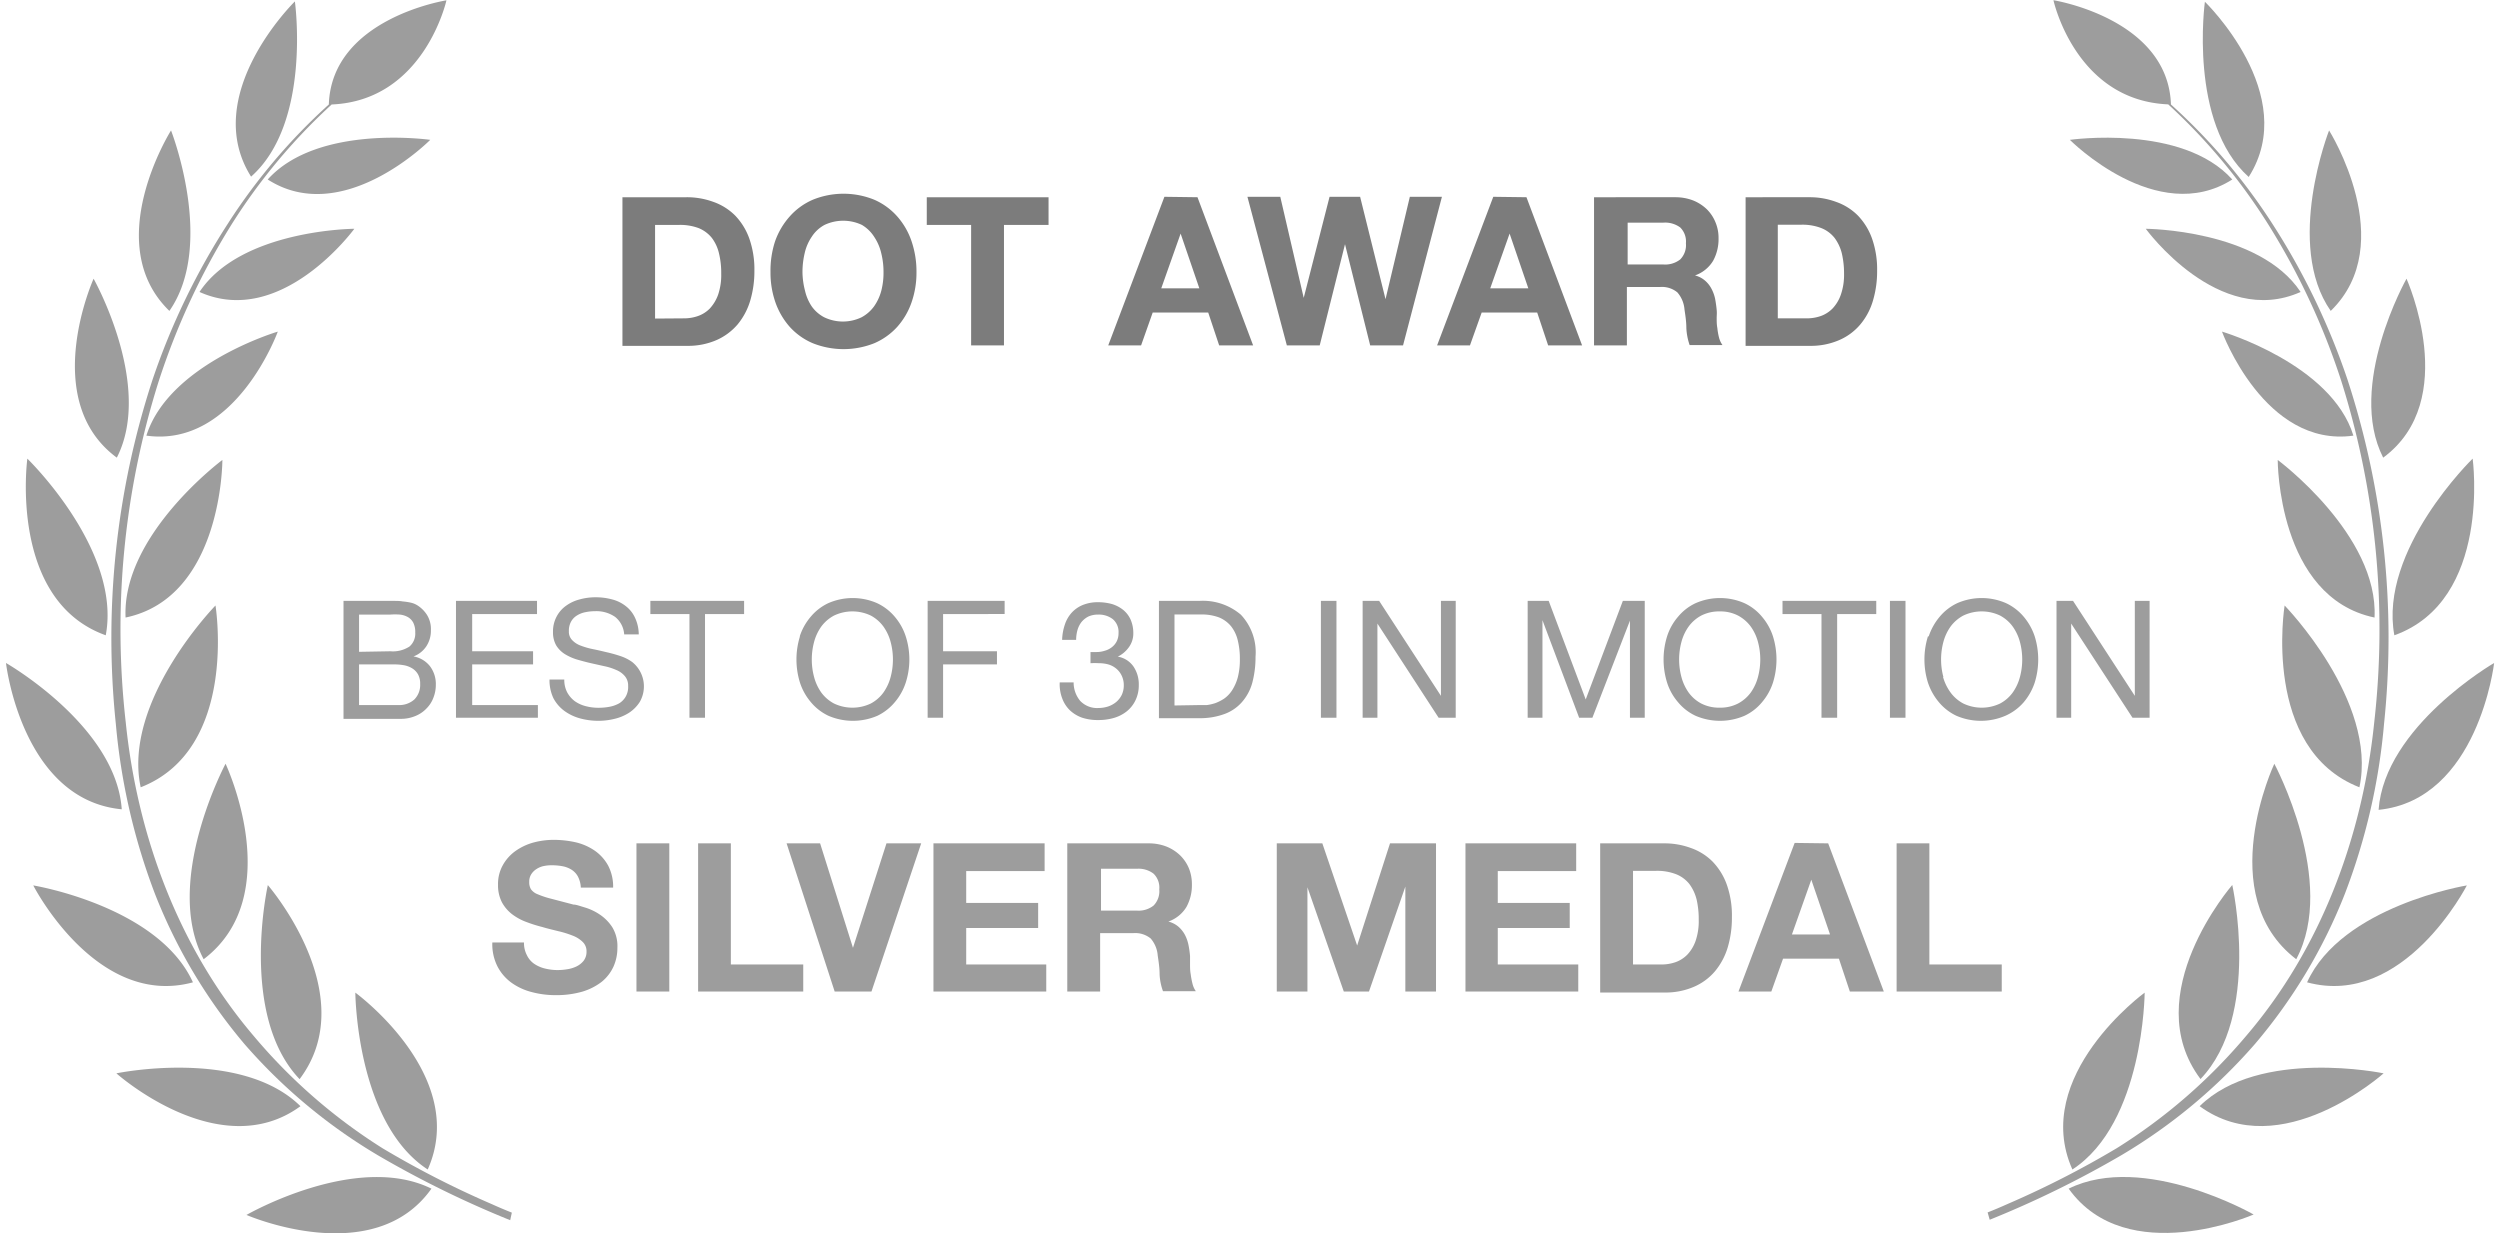 <?xml version="1.0"?>
<svg xmlns="http://www.w3.org/2000/svg" id="Ebene_1" data-name="Ebene 1" viewBox="0 0 227.19 112.62" width="150" height="74"><defs><style>.cls-1{fill:#7c7c7c}.cls-2{fill:#9d9d9d}</style></defs><title>dot award</title><path class="cls-1" d="M63.57 19.47a7 7 0 0 1 2.44.42 5.31 5.31 0 0 1 2 1.25 5.87 5.87 0 0 1 1.29 2.09 8.49 8.49 0 0 1 .47 2.95 9.43 9.43 0 0 1-.38 2.73 6.18 6.18 0 0 1-1.15 2.17 5.38 5.38 0 0 1-1.92 1.43 6.49 6.49 0 0 1-2.71.53h-5.89V19.47zm-.21 11.06a3.77 3.77 0 0 0 1.25-.21 2.81 2.81 0 0 0 1.09-.69 3.67 3.67 0 0 0 .76-1.27 5.56 5.56 0 0 0 .28-1.9 7.55 7.55 0 0 0-.2-1.85 3.78 3.78 0 0 0-.65-1.42 3 3 0 0 0-1.21-.9 4.8 4.8 0 0 0-1.85-.29H60.7v8.55zm8.3-7.04A6.79 6.79 0 0 1 73 21.22a6 6 0 0 1 2.1-1.52 7.45 7.45 0 0 1 5.62 0 6 6 0 0 1 2.09 1.52 6.63 6.63 0 0 1 1.31 2.27 8.59 8.59 0 0 1 .45 2.82 8.24 8.24 0 0 1-.45 2.76 6.59 6.59 0 0 1-1.31 2.24 6.08 6.08 0 0 1-2.09 1.49 7.58 7.58 0 0 1-5.62 0 6 6 0 0 1-2.1-1.49 6.75 6.75 0 0 1-1.31-2.24 8.24 8.24 0 0 1-.45-2.76 8.59 8.59 0 0 1 .42-2.82zM74.39 28a4.27 4.27 0 0 0 .61 1.43 3.23 3.23 0 0 0 1.14 1 3.94 3.94 0 0 0 3.42 0 3.41 3.41 0 0 0 1.14-1 4.46 4.46 0 0 0 .66-1.43 6.56 6.56 0 0 0 .2-1.66 7.06 7.06 0 0 0-.2-1.73 4.53 4.53 0 0 0-.63-1.49A3.37 3.37 0 0 0 79.59 22a4 4 0 0 0-3.42 0A3.2 3.2 0 0 0 75 23.09a4.34 4.34 0 0 0-.64 1.49 7.58 7.58 0 0 0-.2 1.73 7 7 0 0 0 .23 1.69zm11.12-6v-2.53h11.12V22h-4.07v11h-3V22zm24.72-2.53L115.31 33h-3.1l-1-3h-5.07l-1.06 3h-3l5.13-13.57zm.17 8.32l-1.71-5-1.77 5zM126 33l-2.3-9.24-2.31 9.24h-3l-3.6-13.57h3l2.14 9.23 2.36-9.23h2.79l2.32 9.35 2.22-9.35h2.93L129 33zm14.27-13.53L145.35 33h-3.1l-1-3h-5.07l-1.07 3h-3l5.13-13.57zm.17 8.32l-1.71-5-1.77 5zm13.4-8.32a4.48 4.48 0 0 1 1.64.29 3.9 3.9 0 0 1 1.26.81 3.54 3.54 0 0 1 .79 1.19 3.67 3.67 0 0 1 .28 1.45 4.12 4.12 0 0 1-.5 2.07 3.14 3.14 0 0 1-1.65 1.33 2.25 2.25 0 0 1 .91.47 2.51 2.51 0 0 1 .59.74 3.5 3.5 0 0 1 .34.94c.06.34.11.68.14 1s0 .46 0 .75 0 .59.06.9a5.71 5.71 0 0 0 .15.86 2 2 0 0 0 .32.7h-3a5.54 5.54 0 0 1-.3-1.54c0-.6-.09-1.17-.17-1.71a2.69 2.69 0 0 0-.65-1.56 2.2 2.2 0 0 0-1.61-.49h-3V33h-3V19.47zm-1.07 6.14a2.22 2.22 0 0 0 1.54-.46 1.86 1.86 0 0 0 .52-1.48 1.8 1.8 0 0 0-.52-1.44 2.32 2.32 0 0 0-1.54-.44h-3.26v3.82zm13.32-6.14a6.91 6.91 0 0 1 2.44.42 5.23 5.23 0 0 1 2 1.25 5.87 5.87 0 0 1 1.29 2.09 8.49 8.49 0 0 1 .47 2.95 9.43 9.43 0 0 1-.38 2.73 6 6 0 0 1-1.15 2.17 5.21 5.21 0 0 1-1.92 1.43 6.49 6.49 0 0 1-2.71.53h-5.85V19.47zm-.21 11.06a3.87 3.87 0 0 0 1.26-.21 2.85 2.85 0 0 0 1.08-.69 3.52 3.52 0 0 0 .76-1.27 5.54 5.54 0 0 0 .29-1.9 8.07 8.07 0 0 0-.2-1.85 4 4 0 0 0-.66-1.42 2.92 2.92 0 0 0-1.21-.9 4.77 4.77 0 0 0-1.85-.31h-2.13v8.55z" transform="translate(-1.43 -1.46)"/><path class="cls-2" d="M49 88.69a2 2 0 0 0 .65.77 3 3 0 0 0 1 .44 4.81 4.81 0 0 0 1.14.14 5.24 5.24 0 0 0 .86-.07 3 3 0 0 0 .85-.25 1.92 1.92 0 0 0 .67-.52 1.33 1.33 0 0 0 .27-.85 1.17 1.17 0 0 0-.36-.89 2.67 2.67 0 0 0-.92-.57 9 9 0 0 0-1.29-.4c-.48-.12-1-.24-1.46-.38a12.88 12.88 0 0 1-1.49-.47 5 5 0 0 1-1.29-.71 3.47 3.47 0 0 1-.92-1.09 3.39 3.39 0 0 1-.35-1.59 3.5 3.5 0 0 1 .45-1.81 3.9 3.9 0 0 1 1.17-1.29 5.2 5.2 0 0 1 1.63-.76 7.11 7.11 0 0 1 1.82-.24 9.2 9.2 0 0 1 2.05.23 5.14 5.14 0 0 1 1.73.77 4 4 0 0 1 1.21 1.36 4.15 4.15 0 0 1 .45 2h-2.95a2.41 2.41 0 0 0-.26-1 1.68 1.68 0 0 0-.58-.63 2.38 2.38 0 0 0-.82-.32 5.38 5.38 0 0 0-1-.09 3.51 3.51 0 0 0-.72.07 1.92 1.92 0 0 0-.66.27 1.54 1.54 0 0 0-.48.47 1.25 1.25 0 0 0-.19.72 1.23 1.23 0 0 0 .15.65 1.31 1.31 0 0 0 .6.46 8 8 0 0 0 1.23.41l2.06.54c.26 0 .61.14 1.06.27a5 5 0 0 1 1.34.64 4 4 0 0 1 1.15 1.17 3.33 3.33 0 0 1 .46 1.86 4.16 4.16 0 0 1-.36 1.73 3.85 3.85 0 0 1-1.07 1.38 5.46 5.46 0 0 1-1.77.9 8.54 8.54 0 0 1-2.44.32 8.36 8.36 0 0 1-2.18-.28 5.48 5.48 0 0 1-1.86-.86 4.24 4.24 0 0 1-1.28-1.5 4.48 4.48 0 0 1-.46-2.17h2.89a2.4 2.4 0 0 0 .27 1.17zm13-10.22V92h-3V78.47zm5.62 0v11.06h6.61V92h-9.6V78.47zM77.1 92l-4.39-13.53h3.06l3 9.54 3.06-9.54H85L80.46 92zm19.17-13.53V81h-7.16v2.91h6.57v2.29h-6.57v3.33h7.31V92h-10.3V78.47zm9.48 0a4.44 4.44 0 0 1 1.64.29 3.9 3.9 0 0 1 1.26.81 3.57 3.57 0 0 1 .8 1.19 3.86 3.86 0 0 1 .27 1.45 4.12 4.12 0 0 1-.5 2.07 3.14 3.14 0 0 1-1.65 1.33 2.29 2.29 0 0 1 .92.47 2.68 2.68 0 0 1 .59.74 3.49 3.49 0 0 1 .33.94 8.8 8.8 0 0 1 .14 1v.75c0 .29 0 .59.06.9a7.3 7.3 0 0 0 .16.86 2 2 0 0 0 .31.7h-3a5.18 5.18 0 0 1-.31-1.54c0-.6-.09-1.17-.17-1.71a2.69 2.69 0 0 0-.64-1.56 2.23 2.23 0 0 0-1.62-.49h-3V92h-3V78.47zm-1.06 6.14a2.2 2.2 0 0 0 1.53-.46 1.86 1.86 0 0 0 .52-1.48 1.76 1.76 0 0 0-.52-1.43 2.25 2.25 0 0 0-1.53-.45h-3.27v3.82zm16.94-6.14l3.18 9.33 3-9.33h4.2V92h-2.8v-9.58L125.89 92h-2.3l-3.32-9.52V92h-2.8V78.47zm23.18 0V81h-7.16v2.91h6.57v2.29h-6.57v3.33H145V92h-10.3V78.47zm8.02 0a6.91 6.91 0 0 1 2.44.42 5.23 5.23 0 0 1 2 1.25 5.87 5.87 0 0 1 1.29 2.09 8.49 8.49 0 0 1 .47 3 9.43 9.43 0 0 1-.38 2.73 6.18 6.18 0 0 1-1.15 2.17 5.21 5.21 0 0 1-1.92 1.43 6.49 6.49 0 0 1-2.71.53H147V78.47zm-.21 11.06a3.87 3.87 0 0 0 1.26-.21 2.85 2.85 0 0 0 1.08-.69 3.52 3.52 0 0 0 .76-1.27 5.56 5.56 0 0 0 .28-1.9 8.09 8.09 0 0 0-.19-1.85 4 4 0 0 0-.66-1.42 2.92 2.92 0 0 0-1.21-.9 4.77 4.77 0 0 0-1.85-.31H150v8.55zm15.2-11.06L172.9 92h-3.1l-1-3h-5.1l-1.07 3h-3l5.13-13.57zm.17 8.32l-1.71-5-1.77 5zm9.07-8.32v11.06h6.61V92h-9.6V78.47zM36.13 56.33h.74c.27 0 .53 0 .79.05a5.32 5.32 0 0 1 .73.11 1.9 1.9 0 0 1 .58.23 2.83 2.83 0 0 1 .89.87 2.44 2.44 0 0 1 .37 1.41 2.6 2.6 0 0 1-.42 1.48 2.41 2.41 0 0 1-1.17.92 2.45 2.45 0 0 1 1.51.9 2.7 2.7 0 0 1 .53 1.7 3.2 3.2 0 0 1-.21 1.14 2.75 2.75 0 0 1-.63 1 2.87 2.87 0 0 1-1 .69 3.4 3.4 0 0 1-1.4.27h-5.19V56.33zm.39 4.6a2.79 2.79 0 0 0 1.75-.43 1.55 1.55 0 0 0 .53-1.28 1.89 1.89 0 0 0-.18-.9 1.27 1.27 0 0 0-.49-.51 1.9 1.9 0 0 0-.73-.23 6.22 6.22 0 0 0-.88 0h-2.85v3.4zm.72 4.91a2.06 2.06 0 0 0 1.48-.51 1.88 1.88 0 0 0 .53-1.41 1.75 1.75 0 0 0-.19-.87 1.53 1.53 0 0 0-.52-.55 2.2 2.2 0 0 0-.74-.29 4.94 4.94 0 0 0-.87-.08h-3.26v3.71zm12.68-9.51v1.2H44v3.4h5.56v1.2H44v3.71h6V67h-7.48V56.33zm7.13 1.46a3 3 0 0 0-1.82-.52 4.41 4.41 0 0 0-.89.09 2.29 2.29 0 0 0-.77.3 1.53 1.53 0 0 0-.54.56 1.71 1.71 0 0 0-.2.88 1.08 1.08 0 0 0 .29.8 2 2 0 0 0 .78.51 6.88 6.88 0 0 0 1.1.32c.41.08.83.18 1.25.28a13 13 0 0 1 1.26.35 4 4 0 0 1 1.1.55 2.85 2.85 0 0 1 .69 3.65 3.3 3.3 0 0 1-1 1 4.26 4.26 0 0 1-1.3.54 6.16 6.16 0 0 1-1.47.18 6.36 6.36 0 0 1-1.71-.23 4.4 4.4 0 0 1-1.41-.68 3.43 3.43 0 0 1-1-1.17 3.86 3.86 0 0 1-.35-1.69h1.35a2.45 2.45 0 0 0 .26 1.16 2.48 2.48 0 0 0 .69.81 3 3 0 0 0 1 .46 4.58 4.58 0 0 0 1.17.15 5.39 5.39 0 0 0 1-.09 2.88 2.88 0 0 0 .88-.31 1.7 1.7 0 0 0 .59-.59 1.75 1.75 0 0 0 .24-1 1.32 1.32 0 0 0-.3-.9 2 2 0 0 0-.78-.56 5.26 5.26 0 0 0-1.1-.35l-1.25-.28c-.43-.1-.84-.21-1.25-.33a4.69 4.69 0 0 1-1.11-.5 2.45 2.45 0 0 1-.78-.79 2.39 2.39 0 0 1-.29-1.22 2.88 2.88 0 0 1 .33-1.41 2.83 2.83 0 0 1 .88-1 3.7 3.7 0 0 1 1.24-.57 5.37 5.37 0 0 1 1.44-.19 5.72 5.72 0 0 1 1.53.2 3.38 3.38 0 0 1 1.23.61 2.83 2.83 0 0 1 .84 1.06 3.66 3.66 0 0 1 .34 1.52h-1.33a2.23 2.23 0 0 0-.83-1.6zm3.22-.26v-1.2h8.56v1.2h-3.57V67h-1.42v-9.47zm13.64 2.04a5.27 5.27 0 0 1 1-1.79 4.69 4.69 0 0 1 1.6-1.24 5.55 5.55 0 0 1 4.47 0 4.73 4.73 0 0 1 1.61 1.24 5.24 5.24 0 0 1 1 1.79 6.91 6.91 0 0 1 0 4.22 5.24 5.24 0 0 1-1 1.79A4.73 4.73 0 0 1 81 66.82a5.66 5.66 0 0 1-4.47 0 4.69 4.69 0 0 1-1.6-1.24 5.27 5.27 0 0 1-1-1.79 7.12 7.12 0 0 1 0-4.22zm1.31 3.71a4.4 4.4 0 0 0 .66 1.42 3.44 3.44 0 0 0 1.16 1 3.9 3.9 0 0 0 3.36 0 3.4 3.4 0 0 0 1.15-1 4.4 4.4 0 0 0 .66-1.42 6.2 6.2 0 0 0 0-3.2 4.35 4.35 0 0 0-.66-1.41 3.43 3.43 0 0 0-1.15-1 3.9 3.9 0 0 0-3.36 0 3.47 3.47 0 0 0-1.16 1 4.35 4.35 0 0 0-.66 1.41 6.2 6.2 0 0 0 0 3.2zm17.4-6.95v1.2H87v3.4h4.92v1.2H87V67h-1.41V56.33zM100.6 61h.4a2.43 2.43 0 0 0 .77-.12 1.82 1.82 0 0 0 .65-.33 1.56 1.56 0 0 0 .44-.54 1.65 1.65 0 0 0 .16-.75 1.53 1.53 0 0 0-.52-1.26 2.08 2.08 0 0 0-1.34-.42 2.13 2.13 0 0 0-.9.18 2 2 0 0 0-.63.51 2.17 2.17 0 0 0-.36.73 3.24 3.24 0 0 0-.12.89h-1.28a4.71 4.71 0 0 1 .25-1.4 3 3 0 0 1 .62-1.08 2.82 2.82 0 0 1 1-.7 3.62 3.62 0 0 1 1.41-.26 4.77 4.77 0 0 1 1.28.17 3.07 3.07 0 0 1 1 .52 2.45 2.45 0 0 1 .69.89 3.09 3.09 0 0 1 .25 1.27 2.13 2.13 0 0 1-.42 1.28 2.69 2.69 0 0 1-1 .84 2.18 2.18 0 0 1 1.44.91 2.9 2.9 0 0 1 .48 1.67 3.13 3.13 0 0 1-.3 1.4 2.89 2.89 0 0 1-.78 1 3.43 3.43 0 0 1-1.17.61 5 5 0 0 1-1.41.2 4.64 4.64 0 0 1-1.5-.21 3.16 3.16 0 0 1-1.12-.67 2.9 2.9 0 0 1-.71-1.09 3.61 3.61 0 0 1-.23-1.47h1.27a2.61 2.61 0 0 0 .6 1.69 2.12 2.12 0 0 0 1.67.65 2.84 2.84 0 0 0 .88-.14 2.31 2.31 0 0 0 .74-.41 2 2 0 0 0 .5-.64 2 2 0 0 0 .19-.86 2 2 0 0 0-.18-.88 1.86 1.86 0 0 0-.49-.65 2 2 0 0 0-.71-.39 3.14 3.14 0 0 0-.89-.12 6.4 6.4 0 0 0-.77 0V61zm9.78-4.67a5.34 5.34 0 0 1 3.81 1.26 5 5 0 0 1 1.34 3.84 9.08 9.08 0 0 1-.3 2.39 4.47 4.47 0 0 1-.94 1.75 3.9 3.9 0 0 1-1.6 1.09 6.42 6.42 0 0 1-2.31.38h-3.67V56.33zm.12 9.51h.6a4.22 4.22 0 0 0 .77-.18 4 4 0 0 0 .8-.41 2.8 2.8 0 0 0 .71-.74 4.31 4.31 0 0 0 .52-1.16 6.37 6.37 0 0 0 .2-1.69 7 7 0 0 0-.19-1.72 3.35 3.35 0 0 0-.61-1.29 2.82 2.82 0 0 0-1.1-.81 4.53 4.53 0 0 0-1.67-.27h-2.4v8.31zm12.42-9.51V67h-1.42V56.33zm3.9 0l5.64 8.67v-8.67h1.35V67h-1.56l-5.59-8.6V67h-1.35V56.33zm15.48 0l3.38 9 3.39-9h2V67h-1.35v-8.87L146.29 67h-1.21l-3.35-8.91V67h-1.35V56.33zm10.81 3.24a5.1 5.1 0 0 1 1-1.79 4.6 4.6 0 0 1 1.6-1.24 5.55 5.55 0 0 1 4.47 0 4.6 4.6 0 0 1 1.6 1.24 5.27 5.27 0 0 1 1 1.79 7.12 7.12 0 0 1 0 4.22 5.27 5.27 0 0 1-1 1.79 4.6 4.6 0 0 1-1.6 1.24 5.66 5.66 0 0 1-4.47 0 4.6 4.6 0 0 1-1.6-1.24 5.1 5.1 0 0 1-1-1.79 7.12 7.12 0 0 1 0-4.22zm1.31 3.71a4.4 4.4 0 0 0 .66 1.42 3.4 3.4 0 0 0 1.15 1 3.57 3.57 0 0 0 1.69.38 3.52 3.52 0 0 0 1.67-.38 3.44 3.44 0 0 0 1.16-1 4.4 4.4 0 0 0 .66-1.42 6.2 6.2 0 0 0 0-3.2 4.35 4.35 0 0 0-.66-1.41 3.47 3.47 0 0 0-1.16-1 3.52 3.52 0 0 0-1.67-.38 3.57 3.57 0 0 0-1.69.38 3.43 3.43 0 0 0-1.15 1 4.35 4.35 0 0 0-.66 1.41 6.2 6.2 0 0 0 0 3.2zm9.23-5.75v-1.2h8.56v1.2h-3.57V67h-1.43v-9.47zm11.23-1.2V67h-1.42V56.33zm2.12 3.24a5.44 5.44 0 0 1 1-1.79 4.69 4.69 0 0 1 1.6-1.24 5.55 5.55 0 0 1 4.47 0 4.73 4.73 0 0 1 1.61 1.24 5.44 5.44 0 0 1 1 1.79 7.12 7.12 0 0 1 0 4.22 5.44 5.44 0 0 1-1 1.79 4.73 4.73 0 0 1-1.68 1.24 5.66 5.66 0 0 1-4.47 0 4.69 4.69 0 0 1-1.6-1.24 5.44 5.44 0 0 1-1-1.79 7.12 7.12 0 0 1 0-4.22zm1.31 3.71a4.4 4.4 0 0 0 .69 1.42 3.44 3.44 0 0 0 1.16 1 3.9 3.9 0 0 0 3.36 0 3.4 3.4 0 0 0 1.15-1 4.4 4.4 0 0 0 .66-1.42 6.2 6.2 0 0 0 0-3.2 4.35 4.35 0 0 0-.66-1.41 3.43 3.43 0 0 0-1.15-1 3.9 3.9 0 0 0-3.36 0 3.47 3.47 0 0 0-1.16 1 4.35 4.35 0 0 0-.66 1.41 6.2 6.2 0 0 0 0 3.2zm11.87-6.95l5.64 8.67v-8.67h1.35V67h-1.56l-5.6-8.6V67h-1.34V56.33z" transform="translate(-1.43 -1.46)"/><path class="cls-2" d="M47.62 112.19c-.6-.24-1.2-.49-1.79-.76a85.93 85.93 0 0 1-10-5.11 50.34 50.34 0 0 1-11.77-10.25c-6.82-8-10.62-18.2-11.69-28.61a75.27 75.27 0 0 1 3-31.17A64.85 64.85 0 0 1 22 22a53.7 53.7 0 0 1 9.17-11c8.45-.35 10.48-9.51 10.48-9.51S31.17 3.13 30.91 11a53.89 53.89 0 0 0-9.2 10.85 63.86 63.86 0 0 0-6.9 14.29 75.84 75.84 0 0 0-3.35 31.42 57.83 57.83 0 0 0 3.58 15.54 48.72 48.72 0 0 0 8.17 13.7A49.77 49.77 0 0 0 35.47 107a92.67 92.67 0 0 0 12 5.88" transform="translate(-1.43 -1.46)"/><path class="cls-2" d="M23.81 17.59c5.54-4.91 4-16 4-16s-8.71 8.52-4 16zm1.52.26c6.89 4.42 14.84-3.62 14.84-3.62s-10.27-1.47-14.84 3.62zM19.1 28.12c7.48 3.36 14.14-5.77 14.14-5.77s-10.36.06-14.14 5.77zm7.15 3.62s-9.95 2.95-12 9.5c8.15 1.13 12-9.5 12-9.5zm-5.06 11.72S12 50.3 12.35 57.85c8.86-1.85 8.84-14.39 8.84-14.39zm-.63 13.29s-8.51 8.73-6.83 16.6c8.96-3.5 6.83-16.6 6.83-16.6zm-1.08 32.3c7.67-5.82 2-17.85 2-17.85s-5.76 10.8-2 17.85zM28.24 100c5.8-7.69-2.9-17.72-2.9-17.72s-2.66 11.9 2.9 17.72zm11.7 8.25c3.82-8.55-6.61-16.15-6.61-16.15s.08 11.9 6.61 16.15zm-23.59-78.4c4.23-6.06.15-16.48.15-16.48s-6.5 10.32-.15 16.48zm-4.8 13.4c3.37-6.59-2.12-16.34-2.12-16.34s-5 11.09 2.12 16.34zm-1.01 16.22C12 51.69 3.38 43.34 3.38 43.34s-1.75 12.94 7.16 16.13zM12 75.36C11.48 67.74 1.43 62 1.43 62S2.86 74.49 12 75.36zm-8.08 6.95s5.75 11.25 14.58 8.85c-3.16-6.97-14.58-8.85-14.58-8.85zm7.59 17.16s9.42 8.41 16.81 3c-5.46-5.36-16.81-3-16.81-3zm11.88 12.93S35 117.46 40.28 110c-6.85-3.38-16.89 2.4-16.89 2.4zm159.18.44a92.17 92.17 0 0 0 12-5.88 49.77 49.77 0 0 0 12.23-10.18 48.45 48.45 0 0 0 8.2-13.7 57.08 57.08 0 0 0 3.58-15.54 75.83 75.83 0 0 0-3.34-31.42 63.86 63.86 0 0 0-6.9-14.29A54.22 54.22 0 0 0 199.12 11c-.26-7.85-10.73-9.52-10.73-9.52s2 9.16 10.48 9.51a53.34 53.34 0 0 1 9.16 11 64.43 64.43 0 0 1 6.65 14.28 75.43 75.43 0 0 1 3 31.17c-1.07 10.41-4.87 20.65-11.69 28.61a50.34 50.34 0 0 1-11.81 10.25 85.93 85.93 0 0 1-10 5.11c-.6.27-1.19.52-1.8.76" transform="translate(-1.43 -1.46)"/><path class="cls-2" d="M202.22 1.62s-1.52 11.06 4 16c4.78-7.51-4-16-4-16zm-12.33 12.61s7.94 8 14.83 3.62c-4.56-5.09-14.83-3.62-14.83-3.62zm6.93 8.12s6.65 9.13 14.14 5.77c-3.78-5.71-14.14-5.77-14.14-5.77zm18.96 18.89c-2-6.55-12-9.5-12-9.5s3.88 10.63 12 9.5zm1.93 16.61c.38-7.55-8.84-14.39-8.84-14.39s-.03 12.54 8.84 14.39zm-1.38 15.5c1.68-7.87-6.83-16.6-6.83-16.6s-2.13 13.1 6.83 16.6zm-7.77-2.15s-5.65 12 2 17.85c3.78-7.05-2-17.85-2-17.85zm-3.84 11.07s-8.7 10-2.9 17.72c5.56-5.81 2.9-17.72 2.9-17.72zm-8 9.83s-10.42 7.6-6.6 16.15c6.53-4.25 6.6-16.15 6.6-16.15zm16.84-78.73s-4.08 10.42.15 16.48c6.34-6.16-.15-16.48-.15-16.48zm7.07 13.54s-5.49 9.75-2.13 16.34c7.13-5.25 2.13-16.34 2.13-16.34zm6.04 16.43s-8.59 8.35-7.15 16.13c8.91-3.19 7.15-16.13 7.15-16.13zM228.63 62s-10 5.79-10.55 13.41c9.11-.92 10.55-13.41 10.55-13.41zm-17.08 29.16c8.84 2.4 14.59-8.85 14.59-8.85s-11.43 1.88-14.59 8.85zm-9.81 11.31c7.39 5.41 16.8-3 16.8-3s-11.35-2.36-16.8 3zM189.78 110c5.31 7.42 16.89 2.36 16.89 2.36s-10.04-5.74-16.89-2.36z" transform="translate(-1.43 -1.46)"/></svg>
